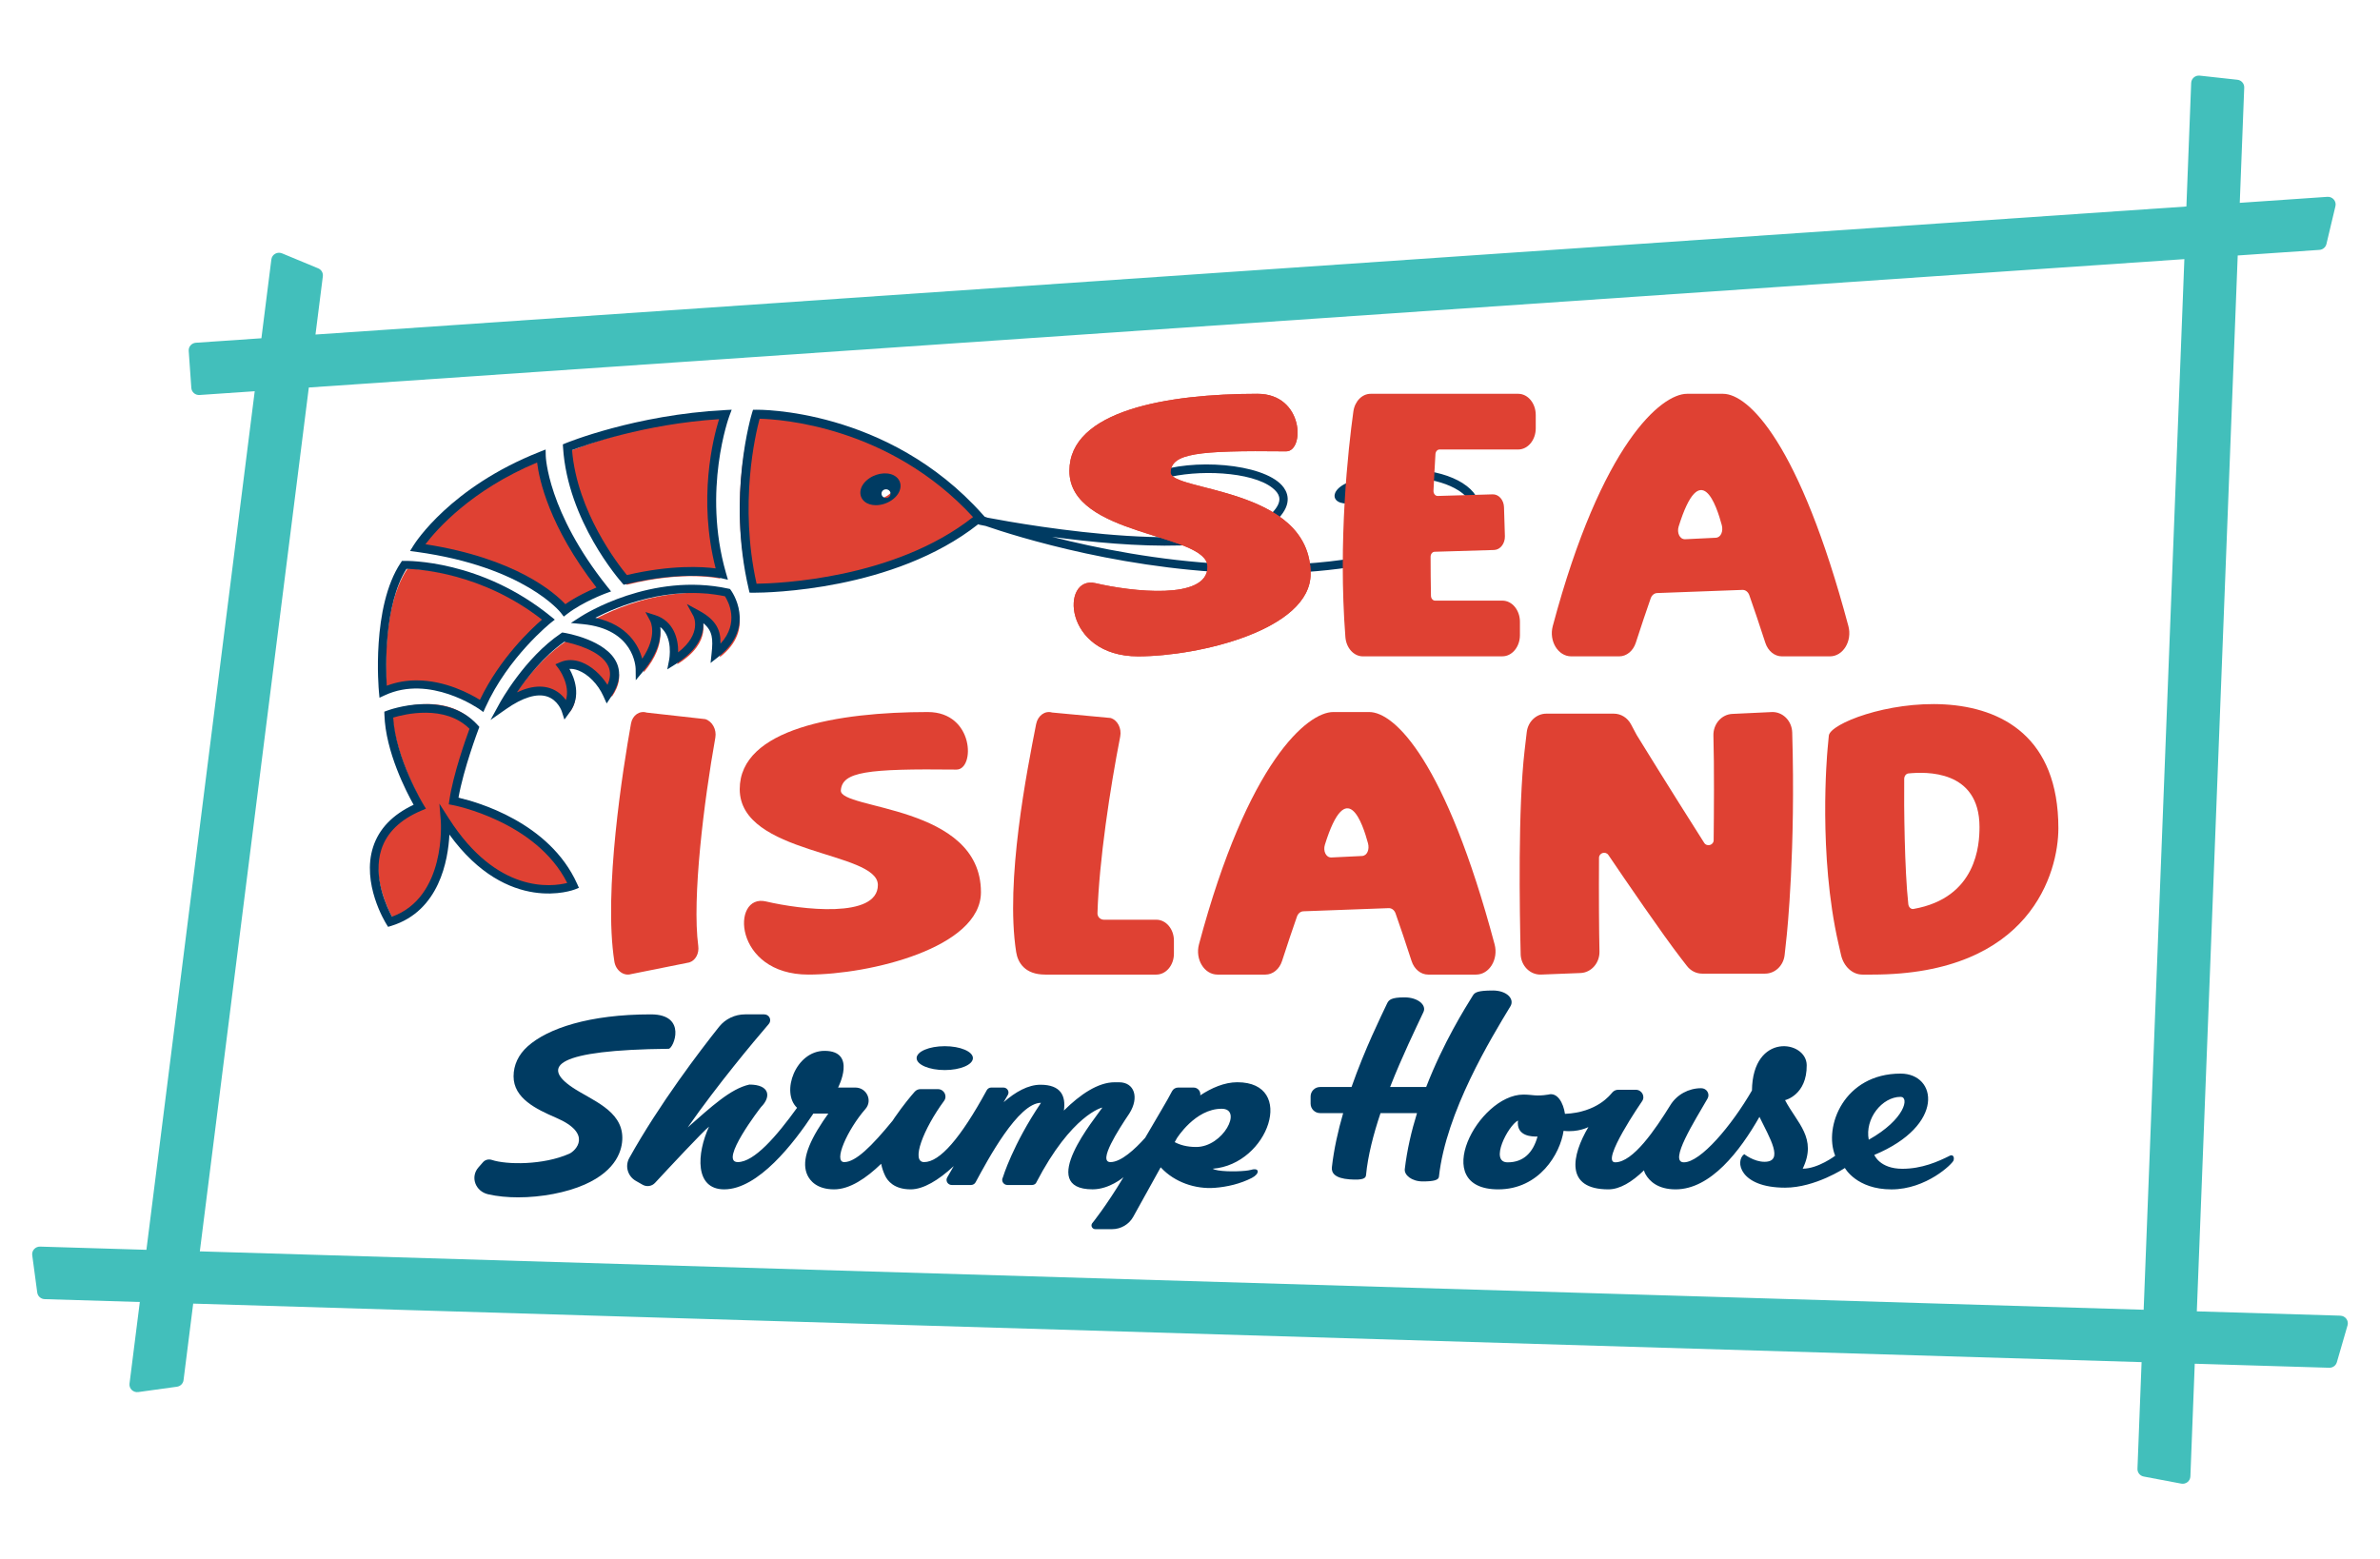 <svg width="206" height="135" viewBox="0 0 206 135" fill="none" xmlns="http://www.w3.org/2000/svg">
<path d="M49.529 94.132C46.861 92.329 48.101 90.899 57.874 90.799C58.289 90.794 59.527 87.819 56.339 87.819C50.989 87.819 47.408 89.038 45.677 90.585C44.875 91.302 44.452 92.2 44.452 93.184C44.452 95.088 46.401 96.022 48.155 96.78C51.336 98.154 49.816 99.644 49.273 99.885C47.015 100.884 43.843 100.844 42.574 100.422C42.3 100.331 41.995 100.402 41.811 100.613L41.414 101.065C40.686 101.893 41.142 103.142 42.252 103.396C43.043 103.576 43.928 103.661 44.845 103.661C46.866 103.661 49.031 103.251 50.611 102.551C53.442 101.298 53.865 99.481 53.865 98.51C53.865 96.115 51.181 95.249 49.529 94.133V94.132Z" fill="#003B62"/>
<path d="M129.199 85.754C127.923 85.754 127.653 85.913 127.489 86.177C126.818 87.26 124.929 90.263 123.441 94.109H120.319C121.369 91.433 122.548 89.023 123.208 87.612C123.489 87.011 122.721 86.347 121.57 86.347C120.42 86.347 120.206 86.564 120.06 86.874C119.537 87.986 118.147 90.782 116.981 94.109H114.258C113.805 94.109 113.439 94.475 113.439 94.929V95.547C113.439 96 113.805 96.367 114.258 96.367H116.257C115.811 97.907 115.455 99.5 115.281 101.051C115.223 101.567 115.573 102.014 116.813 102.104C118.052 102.193 118.212 101.989 118.237 101.725C118.397 100.049 118.878 98.193 119.491 96.367H122.649C122.169 97.913 121.787 99.547 121.591 101.215C121.531 101.725 122.18 102.283 123.145 102.283C124.11 102.283 124.516 102.162 124.547 101.876C125.157 96.263 129.078 89.857 130.736 87.115C131.097 86.517 130.474 85.752 129.197 85.752L129.199 85.754Z" fill="#003B62"/>
<path d="M107.102 93.696C105.974 93.696 104.859 94.19 103.886 94.831C103.947 94.494 103.687 94.155 103.305 94.155H101.973C101.75 94.155 101.545 94.278 101.446 94.472C100.993 95.355 100.256 96.538 99.12 98.504C98.246 99.481 97.037 100.609 96.114 100.609C94.991 100.609 96.808 97.803 97.746 96.406C98.629 95.017 98.189 93.698 96.862 93.698H96.479C95.033 93.698 93.49 94.757 92.085 96.146C92.268 94.868 91.817 93.912 90.056 93.912C88.992 93.912 87.899 94.525 86.868 95.425C86.993 95.213 87.116 95 87.237 94.787C87.395 94.502 87.182 94.155 86.85 94.155H85.797C85.635 94.155 85.487 94.245 85.41 94.384C83.143 98.543 81.342 100.609 79.988 100.609C78.816 100.609 79.922 97.744 81.711 95.312C82.026 94.886 81.711 94.292 81.175 94.292H79.672C79.479 94.292 79.298 94.373 79.171 94.516C78.855 94.876 78.2 95.651 77.449 96.739C77.383 96.834 77.321 96.93 77.26 97.024C75.445 99.241 74.06 100.609 73.074 100.609C72.089 100.609 73.349 97.797 74.907 96.011C75.546 95.281 75.014 94.155 74.031 94.155H72.54C72.54 94.155 74.199 90.978 71.365 90.978C68.867 90.978 67.56 94.568 68.989 95.908C67.215 98.369 65.28 100.608 63.859 100.608C62.186 100.608 65.843 95.87 65.875 95.839C66.767 94.95 66.625 93.897 64.862 93.897C63.237 94.252 61.55 95.831 59.522 97.609C62.165 93.835 65.188 90.227 66.543 88.65C66.825 88.32 66.586 87.819 66.146 87.819H64.492C63.609 87.819 62.778 88.217 62.237 88.897C60.613 90.939 57.078 95.563 54.467 100.255C54.077 100.956 54.33 101.834 55.036 102.236L55.625 102.572C55.975 102.771 56.421 102.704 56.693 102.41C57.867 101.144 60.886 97.903 61.369 97.54C60.298 99.874 60.111 102.969 62.683 102.969C65.622 102.969 68.712 98.974 70.401 96.406C70.409 96.406 70.415 96.406 70.423 96.406H71.696C71.543 96.618 71.389 96.839 71.237 97.066C69.815 99.195 69.386 100.683 69.89 101.747C70.105 102.204 70.691 102.969 72.198 102.969C73.557 102.969 74.986 101.998 76.269 100.755C76.34 101.134 76.465 101.475 76.608 101.78C76.817 102.224 77.38 102.969 78.821 102.969C79.915 102.969 81.228 102.185 82.552 100.954C82.326 101.333 82.133 101.669 81.983 101.939C81.819 102.233 82.039 102.592 82.382 102.592H84.041C84.21 102.592 84.366 102.5 84.444 102.354C85.497 100.398 88.13 95.477 90.104 95.477C87.652 99.103 86.802 101.935 86.802 101.935C86.635 102.23 86.855 102.592 87.2 102.592H89.308C89.459 102.592 89.617 102.53 89.684 102.398C92.76 96.475 95.426 95.872 95.416 95.886C94.874 96.712 89.628 102.967 94.57 102.967C96.029 102.967 97.244 101.917 97.244 101.917C95.729 104.444 94.521 105.924 94.521 105.924C94.389 106.14 94.548 106.416 94.806 106.416H96.248C97.015 106.416 97.721 106.005 98.087 105.345L100.463 101.059C100.478 101.075 100.494 101.092 100.508 101.108C101.675 102.351 103.45 102.961 105.132 102.838C106.236 102.754 107.358 102.486 108.345 101.983C109.068 101.614 109.017 101.065 108.308 101.274C108.141 101.323 107.967 101.337 107.796 101.36C106.913 101.451 105.34 101.432 104.968 101.183C109.813 100.804 112.225 93.696 107.098 93.696H107.102ZM103.533 99.3C102.704 99.3 102.103 99.109 101.677 98.88L101.853 98.562C101.853 98.562 103.435 95.991 105.74 95.991C107.598 95.991 105.867 99.3 103.533 99.3Z" fill="#003B62"/>
<path d="M168.752 100.064C167.745 100.566 166.354 101.188 164.66 101.188C162.696 101.188 162.23 99.988 162.23 99.988C168.395 97.419 167.666 92.947 164.508 92.947C159.609 92.947 157.826 97.538 158.844 100.059C158.844 100.059 157.37 101.18 156.032 101.18C157.31 98.535 155.554 97.245 154.504 95.246C154.504 95.246 156.405 94.815 156.379 92.211C156.358 90.05 151.698 89.355 151.64 94.409C149.872 97.463 147.195 100.628 145.746 100.628C144.39 100.628 146.727 96.977 147.795 95.11C148.026 94.706 147.724 94.212 147.246 94.212C146.154 94.212 145.142 94.767 144.581 95.672C143.266 97.795 141.349 100.627 139.803 100.627C138.482 100.627 142.115 95.361 142.115 95.361C142.432 94.937 142.115 94.346 141.576 94.346H140.066C139.872 94.346 139.69 94.427 139.563 94.569C139.558 94.575 139.55 94.583 139.542 94.593C139.38 94.773 138.256 96.307 135.455 96.433C135.316 95.486 134.806 94.541 134.011 94.764C132.912 94.939 132.681 94.764 131.852 94.764C127.944 94.773 123.605 102.969 129.681 102.969C133.233 102.969 135.045 99.888 135.334 97.903C136.602 98.052 137.483 97.575 137.483 97.575C136.035 100.03 135.421 102.969 139.213 102.969C140.202 102.969 141.247 102.338 142.294 101.322C142.322 101.436 142.364 101.546 142.423 101.651C142.761 102.252 143.487 102.969 145.031 102.969C148.074 102.969 150.606 99.645 152.289 96.693C153.168 98.503 154.456 100.583 152.724 100.583C151.798 100.583 150.972 99.921 150.972 99.921C150.152 100.507 150.559 102.823 154.509 102.823C157.124 102.823 159.684 101.118 159.684 101.118C159.684 101.118 160.686 102.972 163.714 102.972C166.743 102.972 169.016 100.744 169.092 100.457C169.178 100.133 169.013 99.929 168.752 100.059V100.064ZM130.495 100.63C128.883 100.63 130.525 97.459 131.389 97.008C131.221 98.422 132.674 98.406 133.081 98.395C132.689 99.802 131.861 100.63 130.495 100.63ZM164.51 94.96C165.27 94.96 164.907 96.904 161.749 98.672C161.397 96.855 162.898 94.96 164.51 94.96Z" fill="#003B62"/>
<path d="M81.774 92.641C83.119 92.641 84.21 92.178 84.21 91.607C84.21 91.037 83.119 90.574 81.774 90.574C80.428 90.574 79.338 91.037 79.338 91.607C79.338 92.178 80.428 92.641 81.774 92.641Z" fill="#003B62"/>
<path d="M76.808 42.91C76.178 43.321 75.326 43.38 74.907 43.042C74.487 42.704 74.657 42.098 75.29 41.687C75.918 41.275 76.772 41.218 77.189 41.556C77.609 41.892 77.439 42.5 76.808 42.91ZM65.109 36.161C65.109 36.161 62.879 42.844 64.822 50.624C64.822 50.624 77.069 50.824 84.905 44.75C76.488 35.895 65.107 36.161 65.107 36.161" fill="#DF4133"/>
<path d="M62.635 36.162C62.635 36.162 60.298 42.661 62.336 50.094C62.336 50.094 59.311 49.355 54.257 50.625C54.257 50.625 49.794 45.385 49.412 39.027C49.412 39.027 55.086 36.566 62.635 36.161" fill="#DF4133"/>
<path d="M46.821 39.605C46.821 39.605 46.896 44.365 52.196 50.92C52.196 50.92 50.241 51.63 48.838 52.691C48.838 52.691 45.778 48.681 36.189 47.371C36.189 47.371 39.205 42.579 46.821 39.605Z" fill="#DF4133"/>
<path d="M35.258 49.248C35.258 49.248 41.516 49.094 47.324 53.791C47.324 53.791 43.703 56.631 41.739 60.957C41.739 60.957 37.492 57.931 33.487 59.777C33.487 59.777 32.826 52.861 35.258 49.25" fill="#DF4133"/>
<path d="M41.122 62.649C41.122 62.649 39.743 66.415 39.374 69.02C39.374 69.02 46.84 70.45 49.412 76.391C49.412 76.391 43.633 78.831 38.662 70.734C38.662 70.734 39.23 77.9 34.036 79.553C34.036 79.553 29.774 72.481 36.528 69.521C36.528 69.521 34.034 65.255 33.927 61.493C33.927 61.493 38.551 59.709 41.12 62.648" fill="#DF4133"/>
<path d="M50.806 54C50.806 54 56.72 50.205 63.326 51.637C63.326 51.637 65.449 54.439 62.306 56.895C62.478 55.3 62.37 54.409 60.698 53.503C60.698 53.503 61.802 55.53 58.619 57.51C58.619 57.51 59.196 54.627 56.947 53.909C56.947 53.909 57.906 55.593 55.727 58.202C55.727 58.202 55.691 54.461 50.804 54" fill="#DF4133"/>
<path d="M43.845 61.273C43.845 61.273 45.965 57.505 49.089 55.446C49.089 55.446 55.592 56.46 52.961 60.317C52.196 58.668 50.402 57.335 49.005 57.921C49.005 57.921 50.598 59.95 49.326 61.645C49.326 61.645 48.216 58.3 43.846 61.273" fill="#DF4133"/>
<path d="M126.614 41.836C124.537 40.52 120.711 40.152 117.54 41.559C117.232 41.59 116.901 41.672 116.583 41.812C116.003 42.063 115.608 42.432 115.527 42.795C115.486 42.977 115.527 43.144 115.645 43.282C115.825 43.49 116.167 43.595 116.575 43.595C116.949 43.595 117.379 43.508 117.79 43.329C118.371 43.076 118.766 42.709 118.845 42.346C118.884 42.174 118.842 42.015 118.737 41.882C121.474 40.992 124.512 41.366 126.235 42.458C126.681 42.74 127.418 43.326 127.337 44.076C127.282 44.589 126.783 45.595 124.049 46.58C112.435 50.766 98.771 48.445 91.069 46.478C97.694 47.38 107.558 48.086 110.618 44.918C111.945 43.545 111.405 42.519 110.965 42.028C109.239 40.103 103.175 39.663 99.906 40.914C99.684 40.939 99.455 40.987 99.226 41.06C98.597 41.262 98.13 41.606 98.005 41.963C97.946 42.128 97.963 42.289 98.052 42.43C98.225 42.695 98.648 42.836 99.162 42.836C99.481 42.836 99.834 42.782 100.183 42.67C100.812 42.469 101.278 42.123 101.404 41.768C101.461 41.602 101.446 41.442 101.356 41.302C101.35 41.292 101.339 41.284 101.331 41.275C104.388 40.611 109.015 40.939 110.434 42.521C110.743 42.865 111.043 43.433 110.104 44.404C106.138 48.51 88.838 45.46 85.477 44.819C85.375 44.783 85.296 44.756 85.224 44.73L85.06 44.547C76.822 35.297 65.562 35.469 65.449 35.473L65.176 35.479L65.094 35.744C65.071 35.814 62.907 42.903 64.807 51.015L64.876 51.309L65.172 51.314C65.172 51.314 65.21 51.314 65.266 51.314C66.396 51.314 77.357 51.153 84.67 45.384C84.7 45.402 84.732 45.418 84.767 45.426C84.834 45.441 85.019 45.478 85.304 45.533C87.784 46.39 97.968 49.647 109.268 49.647C114.244 49.647 119.436 49.016 124.281 47.268C127.228 46.205 127.954 44.988 128.044 44.154C128.134 43.305 127.625 42.48 126.607 41.836H126.614ZM65.485 50.537C63.954 43.651 65.388 37.591 65.748 36.253C67.482 36.292 76.973 36.878 84.222 44.764C77.433 50.133 67.335 50.512 65.484 50.537H65.485Z" fill="#003B62"/>
<path d="M77.582 41.298C77.036 40.836 76.007 40.886 75.241 41.409C74.772 41.728 74.49 42.161 74.468 42.596C74.451 42.918 74.58 43.211 74.83 43.423C75.081 43.634 75.432 43.737 75.814 43.737C76.265 43.737 76.758 43.592 77.173 43.309C77.642 42.99 77.922 42.557 77.945 42.123C77.961 41.8 77.832 41.506 77.582 41.297V41.298ZM76.71 43.111C76.494 43.119 76.31 42.959 76.299 42.752C76.289 42.546 76.455 42.37 76.671 42.362C76.887 42.354 77.07 42.514 77.08 42.721C77.09 42.929 76.924 43.103 76.708 43.112L76.71 43.111Z" fill="#003B62"/>
<path d="M53.832 50.454L53.984 50.625L54.206 50.572C59.262 49.354 62.346 50.04 62.377 50.046L63.005 50.191L62.828 49.576C60.785 42.426 63.104 36.075 63.13 36.01L63.331 35.472L62.754 35.502C54.978 35.903 49.024 38.346 48.965 38.369L48.716 38.473L48.734 38.741C49.132 45.092 53.641 50.236 53.833 50.452L53.832 50.454ZM62.237 36.289C61.72 37.952 60.396 43.191 61.944 49.209C60.805 49.058 58.118 48.886 54.258 49.785C53.494 48.859 49.955 44.315 49.512 38.969C50.678 38.524 55.76 36.709 62.239 36.291L62.237 36.289Z" fill="#003B62"/>
<path d="M48.551 53.06L48.796 53.38L49.119 53.133C50.466 52.102 52.375 51.392 52.395 51.384L52.892 51.201L52.567 50.794C47.39 44.305 47.24 39.523 47.238 39.476L47.226 38.916L46.69 39.128C38.989 42.176 35.925 47.004 35.8 47.208L35.493 47.701L36.083 47.782C45.42 49.075 48.52 53.018 48.551 53.058V53.06ZM46.489 40.042C46.663 41.478 47.511 45.561 51.625 50.864C51.004 51.126 49.898 51.634 48.932 52.309C48.03 51.34 44.669 48.337 36.823 47.119C37.777 45.864 40.771 42.428 46.489 40.04V40.042Z" fill="#003B62"/>
<path d="M32.848 60.405L33.31 60.192C37.204 58.382 41.433 61.358 41.476 61.388L41.835 61.645L42.013 61.249C43.985 56.873 47.651 53.937 47.688 53.908L48.02 53.645L47.691 53.377C41.651 48.452 35.25 48.555 34.977 48.559L34.79 48.564L34.688 48.717C32.135 52.538 32.772 59.614 32.8 59.912L32.846 60.407L32.848 60.405ZM35.182 49.25C36.254 49.274 41.739 49.599 46.91 53.645C45.972 54.456 43.266 56.989 41.537 60.592C40.703 60.073 38.551 58.904 36.059 58.904C35.224 58.904 34.35 59.035 33.477 59.366C33.382 57.736 33.24 52.347 35.184 49.248L35.182 49.25Z" fill="#003B62"/>
<path d="M39.685 69.058C40.121 66.559 41.401 63.175 41.414 63.139L41.492 62.933L41.343 62.768C38.554 59.695 33.717 61.445 33.513 61.522L33.264 61.614L33.273 61.875C33.367 65.078 35.179 68.565 35.801 69.674C33.983 70.528 32.806 71.752 32.298 73.317C31.271 76.479 33.349 79.856 33.439 79.998L33.591 80.242L33.868 80.158C38.038 78.879 38.789 74.441 38.898 72.255C43.975 79.246 49.695 77.028 49.756 77.004L50.108 76.862L49.955 76.52C47.552 71.172 41.267 69.423 39.685 69.061V69.058ZM38.844 70.852L38.031 69.577L38.154 71.075C38.158 71.142 38.639 77.662 33.932 79.363C33.491 78.547 32.238 75.911 33.011 73.534C33.486 72.076 34.652 70.946 36.475 70.177L36.866 70.012L36.65 69.655C36.626 69.613 34.25 65.657 34.033 62.124C35.001 61.831 38.508 60.971 40.637 63.097C40.328 63.933 39.228 67.017 38.893 69.289L38.843 69.636L39.194 69.701C39.267 69.716 46.404 71.096 49.096 76.441C47.751 76.782 43.02 77.401 38.846 70.852H38.844Z" fill="#003B62"/>
<path d="M63.179 50.991L63.047 50.962C56.375 49.507 50.51 53.227 50.264 53.386L49.412 53.936L50.429 54.033C54.912 54.459 55.016 57.77 55.019 57.91L55.029 58.89L55.661 58.128C57.062 56.442 57.24 55.095 57.153 54.281C58.279 55.189 57.932 57.053 57.914 57.143L57.756 57.952L58.463 57.508C60.544 56.205 60.912 54.834 60.879 53.954C61.69 54.617 61.723 55.336 61.593 56.554L61.503 57.397L62.179 56.866C65.548 54.217 63.285 51.128 63.261 51.096L63.181 50.989L63.179 50.991ZM62.371 55.721C62.38 54.614 62.044 53.705 60.519 52.875L59.452 52.293L60.024 53.348C60.032 53.364 60.796 54.843 58.701 56.475C58.716 55.31 58.313 53.77 56.71 53.256L55.863 52.986L56.279 53.759C56.31 53.815 56.935 55.035 55.59 57.029C55.285 55.925 54.355 54.099 51.532 53.487C53.372 52.537 57.885 50.614 62.748 51.622C63.042 52.081 64.026 53.909 62.37 55.72L62.371 55.721Z" fill="#003B62"/>
<path d="M48.822 54.783L48.665 54.758L48.534 54.847C45.412 56.964 43.327 60.734 43.241 60.895L42.453 62.334L43.815 61.381C45.232 60.389 46.451 60.014 47.341 60.297C48.284 60.596 48.613 61.556 48.616 61.564L48.853 62.296L49.311 61.668C50.344 60.249 49.716 58.675 49.286 57.909C49.522 57.894 49.775 57.937 50.042 58.037C50.901 58.361 51.755 59.231 52.218 60.254L52.51 60.903L52.906 60.306C53.615 59.236 53.772 58.249 53.372 57.374C52.463 55.387 48.971 54.805 48.822 54.782V54.783ZM52.582 59.294C52.008 58.386 51.173 57.649 50.326 57.33C49.687 57.089 49.061 57.087 48.515 57.322L48.07 57.514L48.358 57.894C48.369 57.91 49.394 59.29 48.982 60.614C48.709 60.23 48.268 59.794 47.596 59.577C47.316 59.486 47.022 59.442 46.71 59.442C46.113 59.442 45.459 59.608 44.751 59.94C45.6 58.692 47.053 56.819 48.846 55.56C49.499 55.69 52.011 56.275 52.654 57.684C52.87 58.156 52.845 58.697 52.58 59.294H52.582Z" fill="#003B62"/>
<path d="M104.519 49.064C104.519 52.008 97.871 51.204 94.828 50.491C91.784 49.777 91.994 56.824 98.507 56.824C103.815 56.824 113.439 54.505 113.439 49.688C113.439 42.084 101.171 42.572 101.313 40.867C101.447 39.269 103.531 38.985 111.315 39.075C112.942 39.094 112.878 34.094 108.838 34.094C101.032 34.094 92.561 35.54 92.561 40.77C92.561 46.478 104.517 46.122 104.517 49.064H104.519Z" fill="#DF4133"/>
<path d="M75.984 76.616C75.984 79.558 69.337 78.757 66.293 78.043C63.25 77.33 63.459 84.375 69.973 84.375C75.281 84.375 84.905 82.057 84.905 77.24C84.905 69.636 72.637 70.126 72.779 68.419C72.913 66.82 74.997 66.538 82.781 66.627C84.408 66.646 84.344 61.645 80.303 61.645C72.498 61.645 64.027 63.092 64.027 68.321C64.027 74.028 75.983 73.672 75.983 76.616H75.984Z" fill="#DF4133"/>
<path d="M117.963 56.821H130.04C130.877 56.821 131.557 56 131.557 54.988V53.833C131.557 52.821 130.878 52 130.04 52H124.213C124.021 52 123.862 51.815 123.857 51.582C123.835 50.636 123.826 49.126 123.824 48.201C123.824 47.968 123.977 47.777 124.17 47.77L129.326 47.615C129.859 47.596 130.275 47.057 130.256 46.415L130.179 43.914C130.16 43.277 129.719 42.777 129.191 42.798L124.442 42.937C124.231 42.945 124.061 42.731 124.075 42.477C124.129 41.53 124.188 40.119 124.245 39.308C124.261 39.084 124.415 38.915 124.601 38.915H131.409C132.246 38.915 132.926 38.094 132.926 37.082V35.927C132.926 34.915 132.248 34.094 131.409 34.094H118.636C117.894 34.094 117.262 34.742 117.14 35.627C116.692 38.865 115.806 46.798 116.45 55.157C116.524 56.1 117.178 56.824 117.961 56.824L117.963 56.821Z" fill="#DF4133"/>
<path d="M54.645 84.33L59.668 83.322C60.201 83.151 60.525 82.549 60.438 81.901C59.885 77.761 60.933 69.351 61.916 63.86C62.041 63.161 61.654 62.449 61.047 62.259L55.977 61.693C55.356 61.498 54.743 61.923 54.616 62.637C53.925 66.505 52.221 77.161 53.176 83.242C53.3 84.028 53.995 84.537 54.645 84.328V84.33Z" fill="#DF4133"/>
<path d="M158.293 63.686L158.182 64.885C158.149 65.252 157.365 73.978 159.122 81.679L159.348 82.669C159.577 83.677 160.335 84.375 161.2 84.375H162.048C175.774 84.375 178.162 75.515 178.162 71.705C178.162 55.891 158.55 61.606 158.293 63.687V63.686ZM164.817 67.438C164.82 67.187 164.978 66.981 165.186 66.96C166.656 66.816 171.335 66.617 171.335 71.598C171.335 73.097 171.12 77.726 165.619 78.694C165.403 78.733 165.202 78.539 165.173 78.277C164.847 75.336 164.79 69.797 164.818 67.437L164.817 67.438Z" fill="#DF4133"/>
<path d="M131.619 82.599C131.645 83.614 132.439 84.411 133.389 84.374L136.798 84.24C137.733 84.203 138.466 83.37 138.442 82.369C138.4 80.64 138.382 77.323 138.402 74.267C138.405 73.834 138.973 73.665 139.217 74.026C140.701 76.217 143.874 80.862 145.501 82.968L146.013 83.63C146.337 84.05 146.82 84.293 147.329 84.293H152.772C153.64 84.293 154.37 83.597 154.468 82.675L154.642 81.062C154.676 80.747 155.427 73.625 155.124 63.413C155.093 62.396 154.292 61.603 153.343 61.647L149.935 61.807C149.002 61.852 148.275 62.69 148.304 63.689C148.382 66.323 148.349 70.519 148.325 72.738C148.32 73.177 147.739 73.338 147.503 72.966C144.654 68.485 141.694 63.692 141.66 63.628L141.17 62.707C140.866 62.137 140.299 61.785 139.685 61.785H133.841C132.98 61.785 132.254 62.471 132.147 63.386L131.961 64.983C131.387 69.917 131.525 78.762 131.621 82.597L131.619 82.599Z" fill="#DF4133"/>
<path d="M90.454 84.375H100.086C100.926 84.375 101.608 83.566 101.608 82.569V81.431C101.608 80.435 100.928 79.625 100.086 79.625H95.549C95.233 79.625 94.98 79.368 94.991 79.057C95.131 74.522 96.086 68.222 96.959 63.773C97.099 63.056 96.728 62.338 96.127 62.16L91.064 61.686C90.447 61.503 89.826 61.954 89.681 62.69C88.903 66.663 86.992 76.261 87.954 82.425C88.097 83.342 88.719 84.374 90.455 84.374L90.454 84.375Z" fill="#DF4133"/>
<path d="M135.993 56.824H140.151C140.786 56.824 141.354 56.358 141.584 55.651C142.05 54.212 142.478 52.938 142.875 51.802C142.97 51.531 143.188 51.352 143.434 51.344L150.819 51.071C151.076 51.063 151.31 51.243 151.41 51.528C151.834 52.732 152.293 54.096 152.798 55.651C153.026 56.358 153.596 56.824 154.23 56.824H158.389C159.527 56.824 160.332 55.501 159.987 54.206C155.753 38.338 151.336 34.094 149.136 34.094H146.018C143.816 34.094 138.633 38.338 134.398 54.206C134.053 55.501 134.858 56.824 135.996 56.824H135.993ZM145.294 45.587C147.189 39.488 148.58 43.806 149.027 45.456C149.17 45.986 148.962 46.542 148.497 46.557L145.858 46.684C145.379 46.699 145.13 46.113 145.294 45.587Z" fill="#DF4133"/>
<path d="M123.609 84.375H127.767C128.906 84.375 129.71 83.053 129.365 81.757C125.131 65.889 120.715 61.645 118.514 61.645H115.397C113.195 61.645 108.012 65.889 103.777 81.757C103.431 83.053 104.236 84.375 105.375 84.375H109.533C110.167 84.375 110.736 83.909 110.965 83.203C111.431 81.764 111.86 80.489 112.257 79.353C112.352 79.082 112.57 78.903 112.816 78.895L120.201 78.623C120.458 78.615 120.692 78.795 120.792 79.079C121.216 80.283 121.675 81.647 122.179 83.203C122.407 83.909 122.978 84.375 123.612 84.375H123.609ZM117.877 74.108L115.238 74.236C114.759 74.25 114.51 73.664 114.674 73.138C116.569 67.039 117.96 71.358 118.407 73.007C118.55 73.537 118.342 74.094 117.877 74.108Z" fill="#DF4133"/>
<path d="M104.519 49.064C104.519 52.008 97.871 51.204 94.828 50.491C91.784 49.777 91.994 56.824 98.507 56.824C103.815 56.824 113.439 54.505 113.439 49.688C113.439 42.084 101.171 42.572 101.313 40.867C101.447 39.269 103.531 38.985 111.315 39.075C112.942 39.094 112.878 34.094 108.838 34.094C101.032 34.094 92.561 35.54 92.561 40.77C92.561 46.478 104.517 46.122 104.517 49.064H104.519Z" fill="#DF4133"/>
<path d="M202.572 113.904L190.145 113.531L193.685 22.118L200.759 21.634C201.051 21.613 201.296 21.408 201.363 21.127L202.143 17.848C202.245 17.417 201.894 17.011 201.445 17.041L193.862 17.561L194.248 7.584C194.261 7.239 194.003 6.942 193.655 6.905L190.399 6.548C190.013 6.505 189.673 6.794 189.657 7.176L189.243 17.877L27.307 28.963L27.944 23.919C27.981 23.627 27.816 23.345 27.54 23.232L24.411 21.934C24.002 21.765 23.542 22.025 23.488 22.459L22.626 29.285L16.954 29.673C16.585 29.698 16.308 30.013 16.334 30.376L16.56 33.586C16.585 33.95 16.905 34.223 17.273 34.197L22.047 33.871L12.673 108.203L3.473 107.926C3.061 107.914 2.735 108.268 2.79 108.67L3.224 111.903C3.268 112.222 3.539 112.465 3.866 112.474L12.102 112.722L11.21 119.786C11.156 120.216 11.531 120.579 11.966 120.519L15.316 120.056C15.615 120.015 15.85 119.781 15.886 119.486L16.722 112.861L185.364 117.927L185.007 127.161C184.994 127.486 185.225 127.77 185.549 127.832L188.794 128.445C189.197 128.521 189.572 128.227 189.588 127.824L189.966 118.065L201.602 118.414C201.909 118.423 202.181 118.226 202.265 117.937L203.19 114.745C203.31 114.333 203.002 113.919 202.568 113.907L202.572 113.904ZM17.296 108.337L26.73 33.547L189.067 22.434L185.544 113.392L17.296 108.337Z" fill="#42BFBB"/>
</svg>
